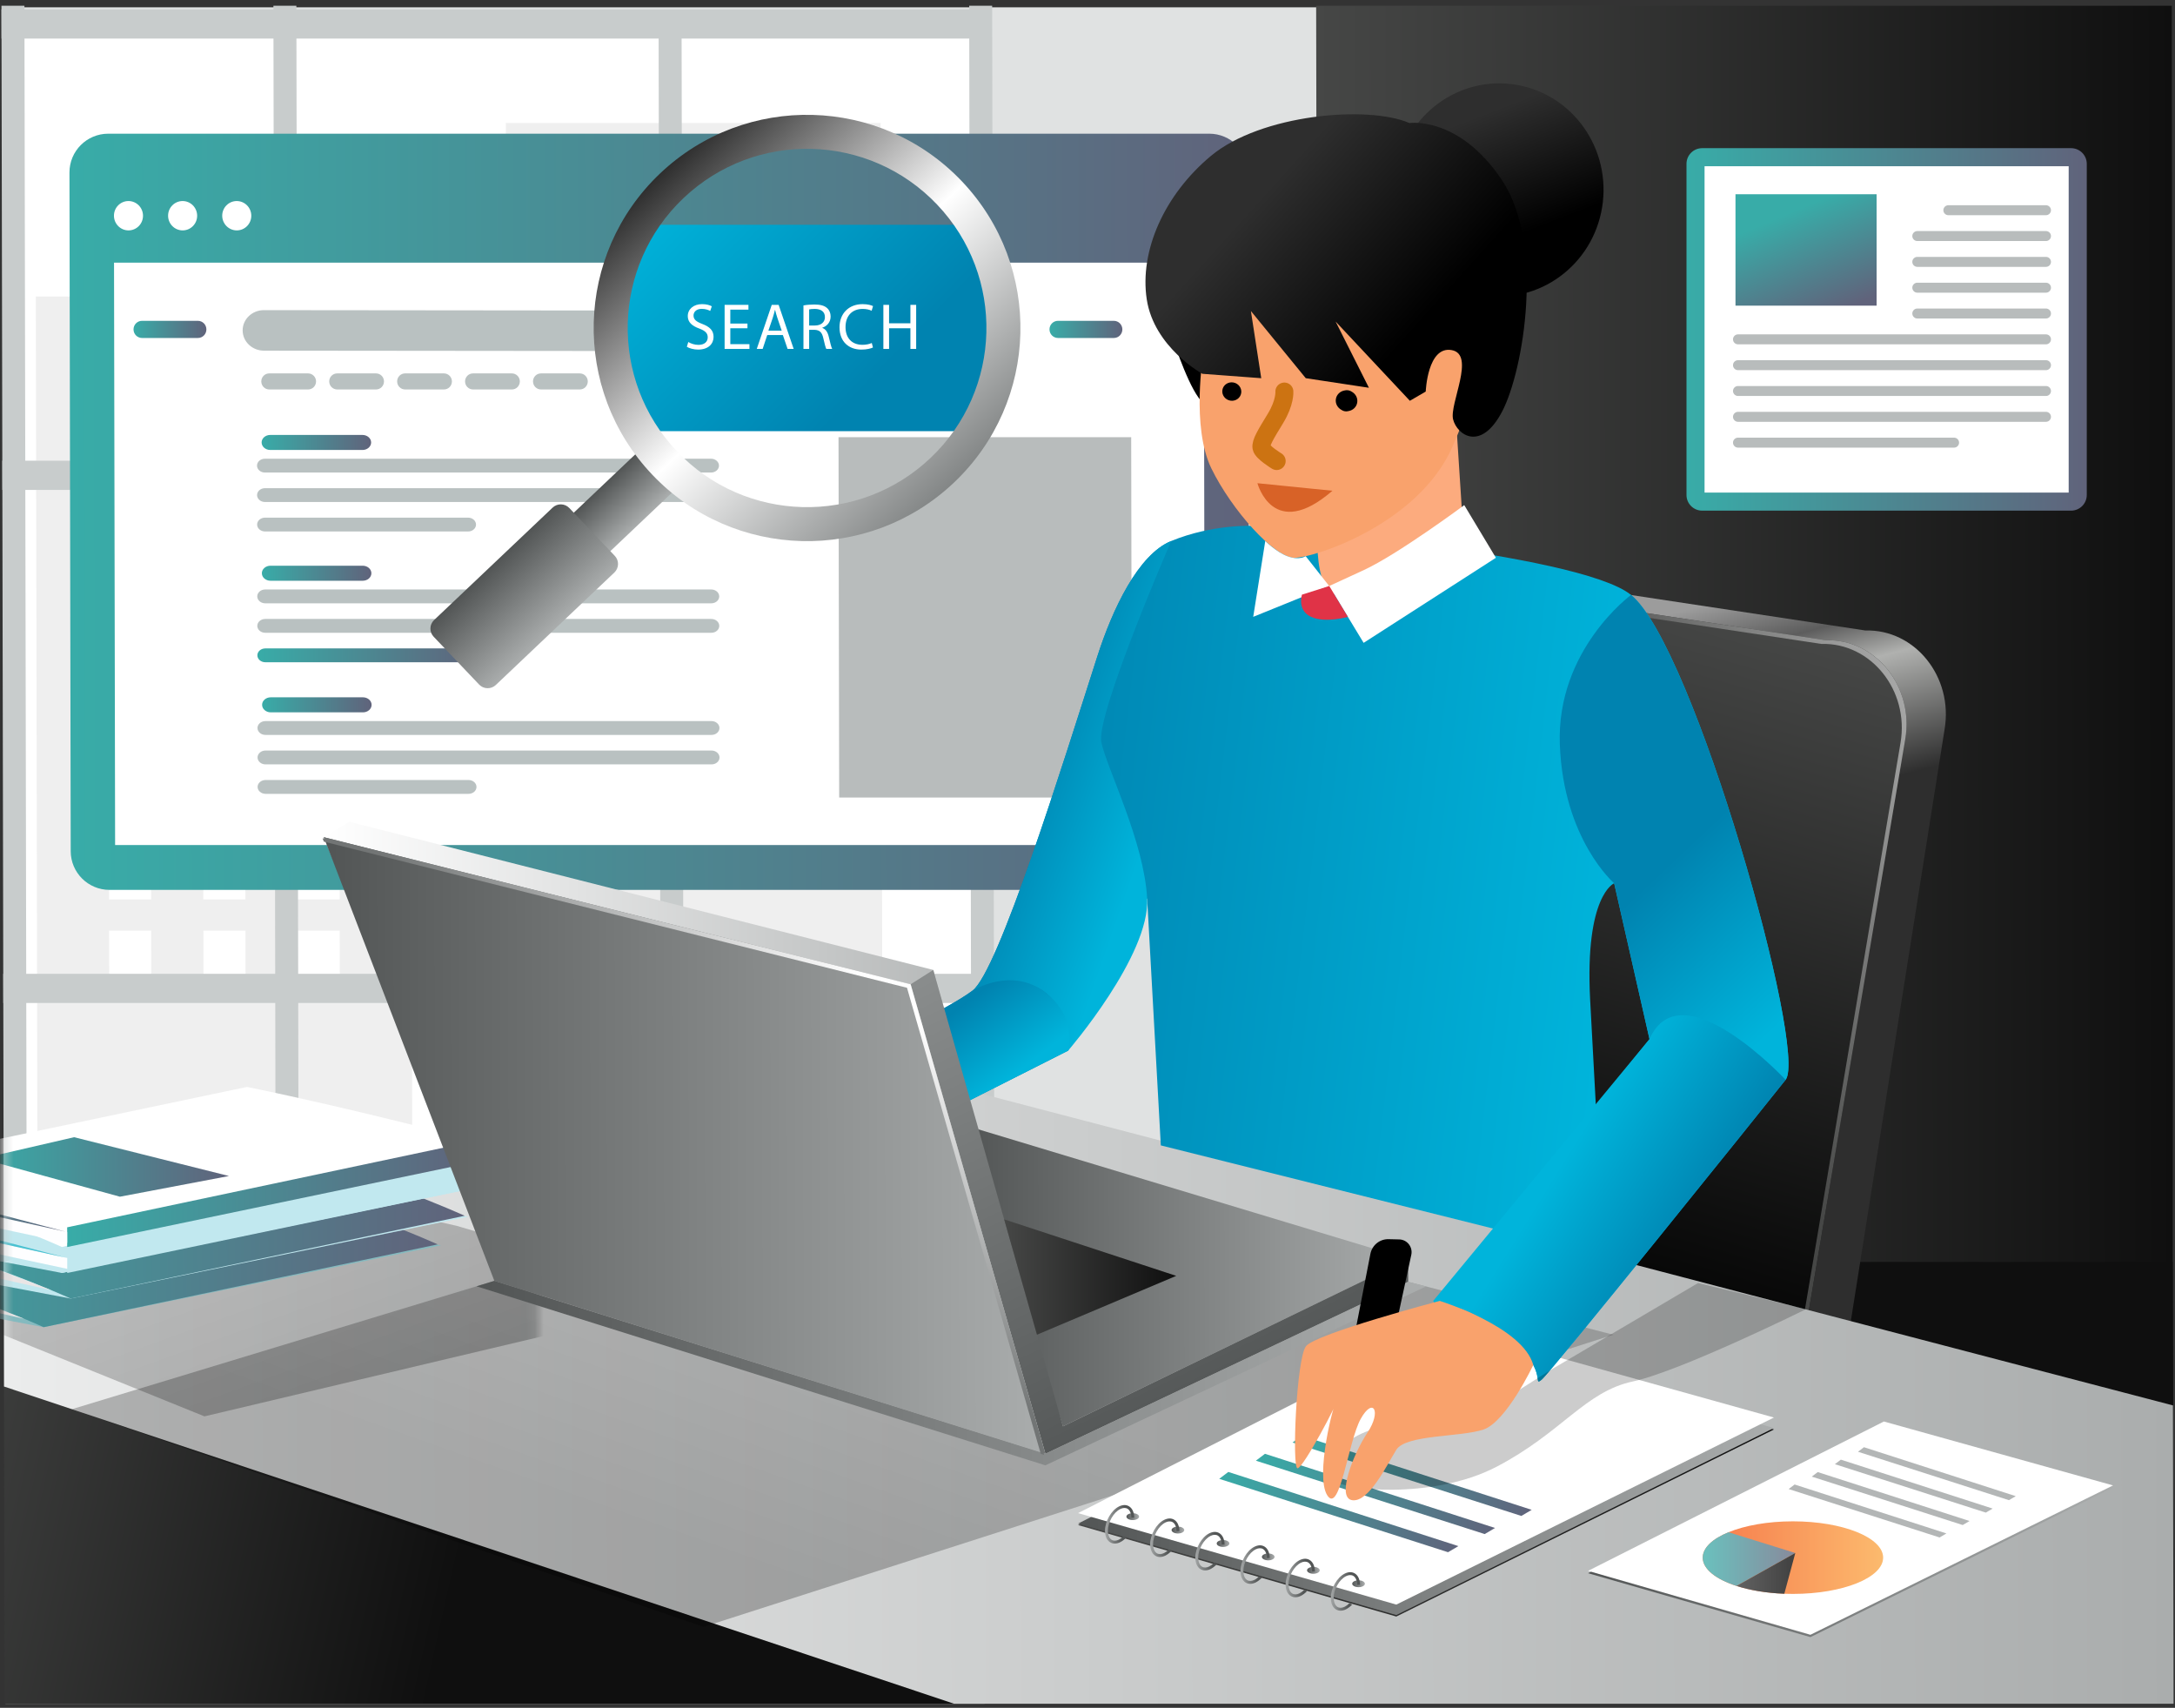 <svg width="242" height="190" viewBox="0 0 242 190" fill="none" xmlns="http://www.w3.org/2000/svg">
<rect x="0" y="0" width="242" height="190" fill="#333333" stroke="none"/>
<path d="M241.489 0.815L241.837 189.54H0.616L0.268 0.815H241.489Z" fill="#E0E2E2"/>
<path d="M241.837 189.54H146.789L146.441 0.637H241.64L241.837 189.54Z" fill="url(#paint0_linear_186_7260)"/>
<path d="M109.555 189.54H0.605L0.259 2.41H109.21L109.555 189.54Z" fill="white"/>
<path d="M0.42 140.391H241.746L241.837 189.54H0.511L0.42 140.391Z" fill="url(#paint1_linear_186_7260)"/>
<path d="M3.985 32.991L4.175 136.195H45.882L45.692 32.991H3.985ZM16.828 108.807H12.148L12.138 103.538H16.818L16.828 108.807ZM16.812 100.065H12.132L12.122 94.796H16.802L16.812 100.065ZM16.796 91.323H12.116L12.106 86.054H16.786L16.796 91.323ZM16.78 82.581H12.1L12.09 77.312H16.77L16.78 82.581ZM16.764 73.839H12.084L12.074 68.571H16.754L16.764 73.839ZM16.747 65.098H12.068L12.058 59.828H16.738L16.747 65.098ZM16.731 56.355H12.052L12.042 51.086H16.722L16.731 56.355ZM27.32 108.807H22.639L22.63 103.538H27.31L27.32 108.807ZM27.303 100.065H22.622L22.613 94.796H27.294L27.303 100.065ZM27.287 91.323H22.606L22.597 86.054H27.277L27.287 91.323ZM27.271 82.581H22.59L22.581 77.312H27.261L27.271 82.581ZM27.255 73.839H22.574L22.565 68.571H27.245L27.255 73.839ZM27.239 65.098H22.558L22.549 59.828H27.229L27.239 65.098ZM27.223 56.355H22.542L22.532 51.086H27.213L27.223 56.355ZM37.811 108.807H33.13L33.12 103.538H37.801L37.811 108.807ZM37.794 100.065H33.114L33.104 94.796H37.785L37.794 100.065ZM37.778 91.323H33.098L33.088 86.054H37.769L37.778 91.323ZM37.762 82.581H33.082L33.072 77.312H37.753L37.762 82.581ZM37.746 73.839H33.066L33.056 68.571H37.736L37.746 73.839ZM37.73 65.098H33.05L33.04 59.828H37.72L37.73 65.098ZM37.713 56.355H33.033L33.023 51.086H37.703L37.713 56.355Z" fill="#EFEFEF"/>
<path d="M56.28 13.687L56.47 116.89H98.177L97.987 13.687H56.28ZM69.123 89.503H64.442L64.433 84.234H69.113L69.123 89.503ZM69.107 80.76H64.426L64.416 75.492H69.097L69.107 80.76ZM69.09 72.018H64.409L64.4 66.749H69.08L69.09 72.018ZM69.074 63.276H64.393L64.383 58.007H69.064L69.074 63.276ZM69.058 54.534H64.377L64.367 49.266H69.048L69.058 54.534ZM69.041 45.793H64.361L64.351 40.524H69.032L69.041 45.793ZM69.025 37.051H64.345L64.335 31.782H69.016L69.025 37.051ZM79.613 89.503H74.932L74.922 84.234H79.603L79.613 89.503ZM79.597 80.76H74.916L74.906 75.492H79.587L79.597 80.76ZM79.581 72.018H74.9L74.89 66.749H79.571L79.581 72.018ZM79.565 63.276H74.884L74.874 58.007H79.555L79.565 63.276ZM79.549 54.534H74.868L74.858 49.266H79.538L79.549 54.534ZM79.533 45.793H74.851L74.842 40.524H79.522L79.533 45.793ZM79.517 37.051H74.835L74.826 31.782H79.506L79.517 37.051ZM90.104 89.503H85.424L85.414 84.234H90.094L90.104 89.503ZM90.088 80.76H85.408L85.398 75.492H90.078L90.088 80.76ZM90.072 72.018H85.392L85.382 66.749H90.062L90.072 72.018ZM90.056 63.276H85.376L85.366 58.007H90.046L90.056 63.276ZM90.04 54.534H85.36L85.35 49.266H90.03L90.04 54.534ZM90.023 45.793H85.344L85.334 40.524H90.014L90.023 45.793ZM90.007 37.051H85.328L85.318 31.782H89.998L90.007 37.051Z" fill="#EFEFEF"/>
<path d="M32.976 0.637L33.211 127.861H30.656L30.421 0.637H32.976Z" fill="#C8CCCC"/>
<path d="M110.392 0.637L110.626 127.861H108.071L107.836 0.637H110.392Z" fill="#C8CCCC"/>
<path d="M2.718 0.637L2.978 141.598H0.423L0.163 0.637H2.718Z" fill="#C8CCCC"/>
<path d="M75.833 1.452L76.067 128.675H73.512L73.277 1.452H75.833Z" fill="#C8CCCC"/>
<path d="M109.213 54.505H0.262L0.256 51.255H109.207L109.213 54.505Z" fill="#C8CCCC"/>
<path d="M109.319 111.587H0.368L0.362 108.338H109.312L109.319 111.587Z" fill="#C8CCCC"/>
<path d="M109.121 4.293H0.17L0.164 1.044H109.114L109.121 4.293Z" fill="#C8CCCC"/>
<path d="M7.868 94.701L7.729 19.19C7.725 16.808 9.657 14.874 12.042 14.874H134.549C136.928 14.874 138.858 16.798 138.862 19.174L139.001 94.685C139.005 97.067 137.074 99.001 134.689 99.001H12.181C9.802 99.001 7.873 97.077 7.868 94.701Z" fill="url(#paint2_linear_186_7260)"/>
<path d="M134.06 94.011H12.808L12.688 29.222H133.941L134.06 94.011Z" fill="white"/>
<path d="M89.342 36.818C89.344 38.062 88.285 39.07 86.978 39.069L29.366 39.012C28.059 39.01 26.998 38 26.998 36.756C26.998 35.51 28.057 34.503 29.363 34.504L86.974 34.562C88.28 34.563 89.342 35.572 89.342 36.818Z" fill="#B9C1C1"/>
<path d="M22.964 36.647C22.965 37.174 22.543 37.601 22.02 37.601H15.804C15.281 37.601 14.857 37.174 14.856 36.647C14.856 36.12 15.277 35.692 15.801 35.692H22.017C22.539 35.692 22.964 36.12 22.964 36.647Z" fill="url(#paint3_linear_186_7260)"/>
<path d="M111.941 36.647C111.942 37.174 111.519 37.601 110.997 37.601H104.78C104.257 37.601 103.834 37.174 103.833 36.647C103.832 36.12 104.254 35.692 104.777 35.692H110.994C111.515 35.692 111.939 36.12 111.941 36.647Z" fill="url(#paint4_linear_186_7260)"/>
<path d="M124.879 36.647C124.88 37.174 124.457 37.601 123.934 37.601H117.718C117.195 37.601 116.772 37.174 116.771 36.647C116.77 36.12 117.192 35.692 117.714 35.692H123.93C124.454 35.692 124.878 36.12 124.879 36.647Z" fill="url(#paint5_linear_186_7260)"/>
<path d="M35.166 42.434C35.167 42.927 34.772 43.328 34.284 43.328H29.957C29.468 43.328 29.073 42.927 29.072 42.434C29.071 41.942 29.465 41.542 29.954 41.542H34.28C34.768 41.542 35.165 41.942 35.166 42.434Z" fill="#B9C1C1"/>
<path d="M42.724 42.434C42.725 42.927 42.329 43.328 41.842 43.328H37.515C37.026 43.328 36.63 42.927 36.629 42.434C36.629 41.942 37.023 41.542 37.512 41.542H41.839C42.326 41.542 42.724 41.942 42.724 42.434Z" fill="#B9C1C1"/>
<path d="M50.282 42.434C50.283 42.927 49.888 43.328 49.4 43.328H45.073C44.583 43.328 44.189 42.927 44.188 42.434C44.187 41.942 44.58 41.542 45.07 41.542H49.397C49.884 41.542 50.281 41.942 50.282 42.434Z" fill="#B9C1C1"/>
<path d="M57.84 42.434C57.841 42.927 57.445 43.328 56.958 43.328H52.63C52.142 43.328 51.745 42.927 51.745 42.434C51.744 41.942 52.138 41.542 52.627 41.542H56.955C57.442 41.542 57.84 41.942 57.84 42.434Z" fill="#B9C1C1"/>
<path d="M65.399 42.434C65.4 42.927 65.006 43.328 64.517 43.328H60.191C59.7 43.328 59.306 42.927 59.305 42.434C59.304 41.942 59.697 41.542 60.187 41.542H64.514C65.002 41.542 65.398 41.942 65.399 42.434Z" fill="#B9C1C1"/>
<path d="M72.957 42.434C72.958 42.927 72.564 43.328 72.075 43.328H67.747C67.258 43.328 66.862 42.927 66.861 42.434C66.861 41.942 67.255 41.542 67.743 41.542H72.072C72.561 41.542 72.956 41.942 72.957 42.434Z" fill="#B9C1C1"/>
<path d="M80.515 42.434C80.516 42.927 80.121 43.328 79.633 43.328H75.305C74.816 43.328 74.42 42.927 74.419 42.434C74.419 41.942 74.812 41.542 75.302 41.542H79.63C80.118 41.542 80.514 41.942 80.515 42.434Z" fill="#B9C1C1"/>
<path d="M88.074 42.434C88.075 42.927 87.682 43.328 87.191 43.328H82.865C82.376 43.328 81.98 42.927 81.98 42.434C81.979 41.942 82.373 41.542 82.862 41.542H87.188C87.677 41.542 88.074 41.942 88.074 42.434Z" fill="#B9C1C1"/>
<path d="M41.294 49.224C41.295 49.686 40.863 50.061 40.333 50.061H30.072C29.541 50.061 29.11 49.686 29.109 49.224C29.108 48.762 29.538 48.388 30.068 48.388H40.33C40.86 48.388 41.293 48.762 41.294 49.224Z" fill="url(#paint6_linear_186_7260)"/>
<path d="M106.619 44.67C106.62 45.131 106.189 45.507 105.658 45.507H95.398C94.866 45.507 94.435 45.131 94.435 44.67C94.434 44.207 94.864 43.834 95.395 43.834H105.655C106.186 43.834 106.618 44.208 106.619 44.67Z" fill="url(#paint7_linear_186_7260)"/>
<path d="M79.996 51.803C79.997 52.227 79.601 52.572 79.113 52.572H29.481C28.992 52.572 28.596 52.227 28.596 51.803C28.595 51.377 28.99 51.033 29.478 51.033H79.109C79.598 51.033 79.996 51.377 79.996 51.803Z" fill="#B9C1C1"/>
<path d="M80.002 55.08C80.003 55.505 79.607 55.849 79.118 55.849H29.487C28.998 55.849 28.602 55.505 28.602 55.08C28.601 54.655 28.996 54.31 29.484 54.31H79.115C79.605 54.31 80.001 54.655 80.002 55.08Z" fill="#B9C1C1"/>
<path d="M52.964 58.359C52.965 58.784 52.572 59.128 52.081 59.128H29.494C29.005 59.128 28.609 58.783 28.608 58.359C28.608 57.933 29.003 57.588 29.491 57.588H52.078C52.569 57.588 52.963 57.933 52.964 58.359Z" fill="#B9C1C1"/>
<path d="M41.347 78.413C41.348 78.874 40.917 79.25 40.386 79.25H30.125C29.595 79.25 29.163 78.874 29.163 78.413C29.162 77.951 29.592 77.577 30.122 77.577H40.383C40.914 77.578 41.347 77.951 41.347 78.413Z" fill="url(#paint8_linear_186_7260)"/>
<path d="M80.05 80.992C80.051 81.416 79.655 81.761 79.166 81.761H29.535C29.046 81.761 28.65 81.416 28.649 80.992C28.649 80.566 29.044 80.222 29.532 80.222H79.163C79.653 80.222 80.049 80.566 80.05 80.992Z" fill="#B9C1C1"/>
<path d="M80.056 84.269C80.057 84.694 79.661 85.038 79.173 85.038H29.541C29.053 85.038 28.657 84.695 28.656 84.269C28.655 83.844 29.05 83.499 29.538 83.499H79.169C79.658 83.499 80.056 83.844 80.056 84.269Z" fill="#B9C1C1"/>
<path d="M53.017 87.548C53.018 87.972 52.625 88.317 52.135 88.317H29.547C29.059 88.317 28.663 87.972 28.662 87.548C28.661 87.122 29.056 86.778 29.544 86.778H52.131C52.622 86.777 53.017 87.122 53.017 87.548Z" fill="#B9C1C1"/>
<path d="M41.322 63.773C41.322 64.235 40.891 64.609 40.36 64.609H30.098C29.568 64.609 29.137 64.235 29.136 63.773C29.135 63.311 29.565 62.937 30.095 62.937H40.356C40.888 62.937 41.321 63.311 41.322 63.773Z" fill="url(#paint9_linear_186_7260)"/>
<path d="M80.024 66.35C80.025 66.775 79.629 67.12 79.14 67.12H29.509C29.02 67.12 28.624 66.775 28.623 66.35C28.622 65.925 29.017 65.581 29.505 65.581H79.137C79.625 65.581 80.023 65.925 80.024 66.35Z" fill="#B9C1C1"/>
<path d="M80.029 69.629C80.03 70.054 79.634 70.399 79.145 70.399H29.514C29.025 70.399 28.629 70.054 28.628 69.629C28.628 69.204 29.023 68.86 29.511 68.86H79.142C79.632 68.86 80.028 69.204 80.029 69.629Z" fill="#B9C1C1"/>
<path d="M52.99 72.907C52.991 73.332 52.598 73.676 52.108 73.676H29.521C29.033 73.676 28.637 73.333 28.636 72.907C28.635 72.483 29.03 72.138 29.518 72.138H52.105C52.595 72.138 52.989 72.483 52.99 72.907Z" fill="url(#paint10_linear_186_7260)"/>
<path d="M125.935 88.728H93.371L93.297 48.64H125.861L125.935 88.728Z" fill="#B8BCBC"/>
<path d="M15.912 23.999C15.914 24.9 15.192 25.632 14.298 25.632C13.406 25.632 12.68 24.9 12.679 23.999C12.677 23.097 13.401 22.366 14.292 22.366C15.185 22.366 15.911 23.098 15.912 23.999Z" fill="white"/>
<path d="M21.936 23.999C21.938 24.9 21.215 25.632 20.323 25.632C19.43 25.632 18.705 24.9 18.703 23.999C18.701 23.097 19.424 22.366 20.317 22.366C21.209 22.366 21.935 23.098 21.936 23.999Z" fill="white"/>
<path d="M27.96 23.999C27.962 24.9 27.24 25.632 26.345 25.632C25.453 25.632 24.727 24.9 24.725 23.999C24.724 23.097 25.447 22.366 26.339 22.366C27.233 22.366 27.959 23.098 27.96 23.999Z" fill="white"/>
<path d="M165.455 63.771L207.549 70.142C213.076 69.989 217.346 75.315 216.364 81.136L204.242 157.634L154.792 154.314L165.455 63.771Z" fill="url(#paint11_linear_186_7260)"/>
<path d="M161.079 64.856L203.174 71.227C208.7 71.073 212.97 76.399 211.988 82.221L199.381 156.937L150.776 153.631L161.079 64.856Z" fill="url(#paint12_linear_186_7260)"/>
<path d="M211.462 82.632C212.444 76.81 208.174 71.485 202.648 71.638L160.9 65.319L161.079 64.856L203.173 71.228C208.7 71.074 212.97 76.4 211.988 82.222L199.38 156.938L198.93 156.907L211.462 82.632Z" fill="url(#paint13_linear_186_7260)"/>
<path d="M0.42 140.392L85.972 115.607L241.775 156.355L241.837 189.541H106.144L0.446 154.254L0.42 140.392Z" fill="url(#paint14_linear_186_7260)"/>
<path opacity="0.25" d="M55.004 142.499L116.314 161.739L156.683 142.606L179.494 148.49L78.268 180.997L7.997 156.775L55.004 142.499Z" fill="url(#paint15_linear_186_7260)"/>
<path d="M160.887 148.853L197.38 159.03L155.36 179.842L119.951 169.666L160.887 148.853Z" fill="url(#paint16_linear_186_7260)"/>
<path d="M160.887 148.691L197.38 158.868L155.36 179.68L119.951 169.503L160.887 148.691Z" fill="url(#paint17_linear_186_7260)"/>
<path d="M160.885 147.525L197.378 157.703L155.358 178.515L119.948 168.337L160.885 147.525Z" fill="white"/>
<path d="M135.658 164.523L161.115 172.687L162.266 172.008L136.666 163.756L135.658 164.523Z" fill="url(#paint18_linear_186_7260)"/>
<path d="M139.735 162.504L165.193 170.669L166.344 169.99L140.746 161.738L139.735 162.504Z" fill="url(#paint19_linear_186_7260)"/>
<path d="M143.816 160.486L169.272 168.651L170.423 167.972L144.824 159.72L143.816 160.486Z" fill="url(#paint20_linear_186_7260)"/>
<path d="M126.74 168.728C126.74 168.939 126.426 169.11 126.036 169.11C125.646 169.11 125.33 168.939 125.33 168.728C125.33 168.517 125.645 168.346 126.034 168.346C126.424 168.346 126.74 168.517 126.74 168.728Z" fill="url(#paint21_linear_186_7260)"/>
<path d="M124.033 171.725C123.847 171.725 123.672 171.677 123.517 171.581C123.155 171.358 122.948 170.895 122.948 170.311C122.948 169.24 123.644 168.022 124.501 167.596C124.911 167.392 125.311 167.388 125.628 167.583C125.99 167.807 126.197 168.27 126.197 168.854H125.875C125.875 168.384 125.723 168.02 125.458 167.857C125.24 167.722 124.95 167.731 124.644 167.884C123.887 168.261 123.27 169.35 123.27 170.311C123.27 170.781 123.422 171.145 123.687 171.308C123.905 171.443 124.194 171.434 124.501 171.281C124.683 171.19 124.86 171.056 125.028 170.883L125.331 171.048C125.138 171.248 124.859 171.462 124.645 171.569C124.434 171.673 124.227 171.725 124.033 171.725Z" fill="url(#paint22_linear_186_7260)"/>
<path d="M131.764 170.221C131.764 170.431 131.45 170.603 131.06 170.603C130.67 170.603 130.354 170.431 130.354 170.221C130.354 170.01 130.669 169.839 131.058 169.839C131.448 169.839 131.764 170.01 131.764 170.221Z" fill="url(#paint23_linear_186_7260)"/>
<path d="M129.058 173.219C128.872 173.219 128.696 173.17 128.542 173.075C128.18 172.851 127.973 172.388 127.973 171.804C127.973 170.734 128.669 169.516 129.525 169.089C129.935 168.885 130.335 168.881 130.652 169.077C131.014 169.3 131.221 169.763 131.221 170.347H130.899C130.899 169.877 130.747 169.513 130.482 169.35C130.264 169.215 129.975 169.224 129.669 169.377C128.911 169.754 128.295 170.844 128.295 171.804C128.295 172.274 128.447 172.638 128.712 172.801C128.93 172.936 129.219 172.927 129.525 172.774C129.707 172.683 129.884 172.55 130.053 172.376L130.355 172.542C130.162 172.741 129.884 172.955 129.669 173.062C129.459 173.166 129.252 173.219 129.058 173.219Z" fill="url(#paint24_linear_186_7260)"/>
<path d="M136.789 171.714C136.789 171.925 136.474 172.096 136.084 172.096C135.695 172.096 135.378 171.925 135.378 171.714C135.378 171.504 135.693 171.333 136.083 171.333C136.472 171.332 136.789 171.503 136.789 171.714Z" fill="url(#paint25_linear_186_7260)"/>
<path d="M134.082 174.713C133.896 174.713 133.721 174.664 133.566 174.569C133.204 174.345 132.997 173.882 132.997 173.299C132.997 172.228 133.693 171.01 134.55 170.584C134.959 170.379 135.36 170.375 135.677 170.571C136.039 170.794 136.246 171.257 136.246 171.841H135.924C135.924 171.371 135.772 171.007 135.507 170.844C135.289 170.709 134.999 170.719 134.693 170.871C133.936 171.248 133.319 172.338 133.319 173.299C133.319 173.768 133.471 174.132 133.736 174.295C133.954 174.43 134.243 174.421 134.55 174.268C134.732 174.177 134.909 174.044 135.077 173.87L135.38 174.036C135.186 174.235 134.908 174.449 134.694 174.556C134.483 174.66 134.276 174.713 134.082 174.713Z" fill="url(#paint26_linear_186_7260)"/>
<path d="M141.813 173.208C141.813 173.418 141.498 173.589 141.109 173.589C140.719 173.589 140.403 173.418 140.403 173.208C140.403 172.997 140.718 172.826 141.107 172.826C141.497 172.826 141.813 172.997 141.813 173.208Z" fill="url(#paint27_linear_186_7260)"/>
<path d="M139.106 176.205C138.92 176.205 138.745 176.157 138.59 176.061C138.228 175.838 138.021 175.375 138.021 174.791C138.021 173.72 138.717 172.502 139.574 172.076C139.983 171.872 140.383 171.868 140.701 172.063C141.062 172.287 141.27 172.75 141.27 173.334H140.948C140.948 172.864 140.796 172.5 140.531 172.337C140.313 172.202 140.023 172.211 139.717 172.364C138.96 172.741 138.343 173.83 138.343 174.791C138.343 175.261 138.495 175.625 138.76 175.788C138.978 175.923 139.267 175.913 139.574 175.761C139.756 175.67 139.933 175.536 140.101 175.363L140.404 175.528C140.21 175.728 139.932 175.942 139.718 176.049C139.507 176.153 139.3 176.205 139.106 176.205Z" fill="url(#paint28_linear_186_7260)"/>
<path d="M146.837 174.7C146.837 174.911 146.523 175.082 146.133 175.082C145.744 175.082 145.427 174.911 145.427 174.7C145.427 174.49 145.742 174.318 146.132 174.318C146.521 174.318 146.837 174.49 146.837 174.7Z" fill="url(#paint29_linear_186_7260)"/>
<path d="M144.13 177.698C143.945 177.698 143.769 177.65 143.614 177.555C143.252 177.331 143.045 176.868 143.045 176.284C143.045 175.213 143.742 173.996 144.598 173.569C145.008 173.365 145.408 173.361 145.725 173.557C146.087 173.78 146.294 174.243 146.294 174.827H145.972C145.972 174.357 145.82 173.993 145.555 173.83C145.337 173.695 145.047 173.704 144.741 173.857C143.984 174.234 143.367 175.324 143.367 176.284C143.367 176.754 143.52 177.118 143.784 177.281C144.002 177.416 144.291 177.407 144.598 177.254C144.78 177.163 144.957 177.03 145.125 176.856L145.428 177.022C145.235 177.221 144.956 177.435 144.742 177.542C144.531 177.646 144.324 177.698 144.13 177.698Z" fill="url(#paint30_linear_186_7260)"/>
<path d="M151.862 176.194C151.862 176.405 151.547 176.576 151.158 176.576C150.768 176.576 150.452 176.405 150.452 176.194C150.452 175.984 150.766 175.812 151.156 175.812C151.546 175.812 151.862 175.983 151.862 176.194Z" fill="url(#paint31_linear_186_7260)"/>
<path d="M149.155 179.192C148.969 179.192 148.793 179.144 148.639 179.048C148.277 178.825 148.07 178.362 148.07 177.778C148.07 176.707 148.766 175.489 149.623 175.063C150.032 174.859 150.432 174.855 150.749 175.05C151.112 175.274 151.318 175.737 151.318 176.32H150.997C150.997 175.851 150.844 175.487 150.58 175.324C150.361 175.188 150.072 175.198 149.766 175.351C149.008 175.728 148.392 176.817 148.392 177.778C148.392 178.247 148.544 178.612 148.809 178.775C149.027 178.91 149.316 178.9 149.623 178.748C149.804 178.657 149.982 178.523 150.15 178.35L150.452 178.515C150.259 178.715 149.981 178.928 149.767 179.035C149.556 179.14 149.349 179.192 149.155 179.192Z" fill="url(#paint32_linear_186_7260)"/>
<path d="M209.608 158.403L235.106 165.513L201.435 182.132L176.694 175.021L209.608 158.403Z" fill="url(#paint33_linear_186_7260)"/>
<path d="M209.608 158.145L235.106 165.255L201.435 181.873L176.694 174.762L209.608 158.145Z" fill="white"/>
<g opacity="0.75">
<path d="M209.527 173.289C209.527 175.519 205.033 177.326 199.491 177.326C199.166 177.326 198.846 177.32 198.53 177.308C196.532 177.231 194.704 176.919 193.22 176.441C190.925 175.702 189.454 174.565 189.454 173.289C189.454 172.188 190.549 171.191 192.323 170.463C194.144 169.715 196.683 169.251 199.491 169.251C205.033 169.251 209.527 171.059 209.527 173.289Z" fill="url(#paint34_linear_186_7260)"/>
<path d="M199.753 172.774L193.22 176.441C190.925 175.701 189.454 174.565 189.454 173.289C189.454 172.188 190.549 171.19 192.323 170.463L199.753 172.774Z" fill="url(#paint35_linear_186_7260)"/>
<path d="M199.753 172.774L198.53 177.308C196.532 177.232 194.704 176.92 193.22 176.441L199.753 172.774Z" fill="url(#paint36_linear_186_7260)"/>
</g>
<path d="M199.012 165.659L215.808 171.047L216.567 170.598L199.677 165.154L199.012 165.659Z" fill="#B3B6B6"/>
<path d="M201.584 164.276L218.379 169.663L219.138 169.215L202.249 163.771L201.584 164.276Z" fill="#B3B6B6"/>
<path d="M204.156 162.893L220.951 168.28L221.71 167.832L204.821 162.388L204.156 162.893Z" fill="#B3B6B6"/>
<path d="M206.727 161.51L223.522 166.897L224.281 166.45L207.392 161.005L206.727 161.51Z" fill="#B3B6B6"/>
<path d="M181.479 66.189C175.656 61.437 139.375 58.504 139.375 58.504C139.375 58.504 134.921 58.291 130.309 60.189C126.648 61.695 123.793 67.728 122.083 73.054C118.223 85.085 111.094 108.024 108.21 110.205C108.207 110.208 108.206 110.209 108.206 110.209C105.326 112.364 97.136 116.122 97.136 116.122C97.136 116.122 100.69 115.7 102.161 120.134C103.634 124.57 103.634 124.57 103.634 124.57L118.842 116.89C118.842 116.89 118.842 116.889 118.843 116.889L127.636 99.938L129.158 127.428L166.12 136.675L166.496 136.769C163.009 141.146 160.262 144.652 159.846 145.342C159.788 145.438 159.775 145.48 159.812 145.461C159.838 145.448 159.866 145.435 159.895 145.421C160.816 145.034 163.464 145.028 168.419 149.292C172.219 152.564 170.492 154.329 171.536 153.484C172.578 152.64 196.168 123.297 198.672 120.129C201.173 116.963 188.472 71.896 181.479 66.189ZM183.524 115.616C183.372 115.803 180.879 118.878 177.562 122.988C177.559 122.939 177.556 122.89 177.554 122.841C177.333 118.883 177.109 114.778 176.924 111.186C176.323 99.571 179.599 98.268 179.599 98.268L183.531 115.608L183.524 115.616Z" fill="url(#paint37_linear_186_7260)"/>
<path d="M127.635 99.938C127.987 106.282 118.841 116.89 118.841 116.89C118.841 116.89 119.266 106.087 108.205 110.208C111.086 108.053 118.221 85.091 122.083 73.053C123.792 67.727 126.647 61.695 130.309 60.188C130.309 60.188 121.876 79.6 122.543 82.606C123.209 85.612 127.284 93.594 127.635 99.938Z" fill="url(#paint38_linear_186_7260)"/>
<path d="M118.843 116.888C118.842 116.889 118.842 116.89 118.842 116.89L103.634 124.569C103.634 124.569 103.634 124.569 102.161 120.134C100.69 115.698 97.136 116.121 97.136 116.121C97.136 116.121 105.326 112.364 108.206 110.208C108.206 110.208 108.207 110.207 108.21 110.205C108.38 110.101 112.561 107.585 116.219 110.344C119.911 113.127 118.867 116.803 118.843 116.888Z" fill="url(#paint39_linear_186_7260)"/>
<path d="M198.671 120.13C193.879 123.237 183.531 115.605 183.531 115.605L179.599 98.266C179.599 98.266 173.954 93.404 173.554 82.841C173.153 72.28 181.479 66.189 181.479 66.189C188.472 71.896 201.173 116.962 198.671 120.13Z" fill="url(#paint40_linear_186_7260)"/>
<path d="M198.671 120.13C196.167 123.298 172.577 152.641 171.535 153.485C170.492 154.33 172.218 152.564 168.418 149.293C163.463 145.029 160.815 145.035 159.894 145.422C159.878 145.394 159.86 145.369 159.845 145.343C159.601 144.951 159.464 144.729 159.464 144.729L166.119 136.675L177.553 122.84L183.523 115.616L183.532 115.606C187.037 107.639 198.671 120.13 198.671 120.13Z" fill="url(#paint41_linear_186_7260)"/>
<path d="M130.281 37.052C130.281 37.052 131.899 42.242 133.368 44.257C134.837 46.271 135.59 47.097 135.59 47.097L135.25 40.203L130.281 37.052Z" fill="black"/>
<path d="M162.113 48.38L162.873 60.092C162.873 60.092 152.619 67.112 148.522 66.087C145.679 65.376 146.752 55.829 146.752 55.829L148.96 46.027L162.113 48.38Z" fill="#FCAB7E"/>
<path d="M133.887 39.344C133.887 39.344 132.513 47.477 134.785 52.12C137.057 56.762 141.785 62.062 144.051 62.056C146.316 62.051 157.805 58.264 161.588 49.742C165.372 41.221 165.16 35.672 165.16 35.672L143.623 28.621L133.887 39.344Z" fill="#F9A26C"/>
<path d="M178.26 23.057C177.21 29.519 171.226 33.897 164.894 32.834C158.564 31.771 154.285 25.671 155.337 19.209C156.387 12.748 162.372 8.37 168.702 9.432C175.033 10.495 179.313 16.596 178.26 23.057Z" fill="url(#paint42_linear_186_7260)"/>
<path d="M142.904 43.56C142.904 43.56 143.011 44.75 141.913 46.551C140.813 48.354 140.262 49.257 140.357 49.789C140.452 50.322 142.048 51.292 142.048 51.292" stroke="#CC7312" stroke-width="2" stroke-miterlimit="10" stroke-linecap="round" stroke-linejoin="round"/>
<path d="M136.009 43.383C135.918 43.942 136.313 44.473 136.89 44.571C137.467 44.669 138.008 44.294 138.1 43.736C138.191 43.178 137.798 42.647 137.221 42.55C136.644 42.452 136.1 42.826 136.009 43.383Z" fill="black"/>
<path d="M148.636 44.385C148.716 43.901 149.095 43.544 149.561 43.448C149.706 43.407 149.859 43.394 150.016 43.42C150.172 43.447 150.313 43.509 150.436 43.597C150.846 43.84 151.091 44.302 151.01 44.786C150.932 45.271 150.553 45.628 150.088 45.723C149.942 45.764 149.789 45.78 149.632 45.753C149.475 45.727 149.335 45.662 149.212 45.575C148.8 45.333 148.557 44.87 148.636 44.385Z" fill="black"/>
<path d="M148.253 54.597C141.652 60.317 139.905 53.758 139.905 53.758L148.253 54.597Z" fill="#D86227"/>
<path d="M156.811 13.687C152.197 11.684 140.277 12.712 134.72 17.355C129.51 21.707 126.779 27.947 127.591 33.295C128.403 38.642 133.778 41.586 133.778 41.586L140.331 42.075L139.181 34.603L145.285 42.075L152.311 43.139L148.605 35.77L156.868 44.588L158.633 43.561C158.633 43.561 158.828 38.463 161.522 38.95C164.217 39.435 161.243 44.937 161.678 46.659C162.112 48.381 164.765 50.315 167.142 45.767C169.52 41.219 171.885 27.141 167.095 20.007C162.305 12.873 156.811 13.687 156.811 13.687Z" fill="url(#paint43_linear_186_7260)"/>
<path d="M118.272 158.682L156.678 140.076L107.402 125.203L118.272 158.682Z" fill="url(#paint44_linear_186_7260)"/>
<path d="M162.918 56.195C162.918 56.195 155.524 61.683 151.708 63.44C147.892 65.196 147.892 65.196 147.892 65.196L151.723 71.518L166.441 62.054L162.918 56.195Z" fill="white"/>
<path d="M147.892 65.196L139.439 68.624L140.779 60.188C140.779 60.188 142.004 61.41 143.231 61.876C144.55 62.377 145.278 61.878 145.278 61.878L147.892 65.196Z" fill="white"/>
<path d="M147.892 65.196L144.864 66.155C144.864 66.155 144.291 67.896 145.877 68.625C147.462 69.355 149.97 68.625 149.97 68.625L147.892 65.196Z" fill="#E03347"/>
<mask id="mask0_186_7260" style="mask-type:luminance" maskUnits="userSpaceOnUse" x="0" y="72" width="60" height="101">
<path d="M59.893 172.304H0.479L0.295 72.302H59.709L59.893 172.304Z" fill="white"/>
</mask>
<g mask="url(#mask0_186_7260)">
<path opacity="0.25" d="M50.802 136.373L78.151 144.449L22.749 157.573L-6.869 145.585L22.398 129.955L50.802 136.373Z" fill="url(#paint45_linear_186_7260)"/>
</g>
<mask id="mask1_186_7260" style="mask-type:luminance" maskUnits="userSpaceOnUse" x="0" y="72" width="60" height="101">
<path d="M59.893 172.304H0.479L0.295 72.302H59.709L59.893 172.304Z" fill="white"/>
</mask>
<g mask="url(#mask1_186_7260)">
<path d="M-21.981 142.582L18.648 133.727L49.085 138.54L4.856 147.651L-21.981 142.582Z" fill="#84BABF"/>
<path d="M48.696 138.44C48.696 138.44 36.756 133 24.665 130.515L-19.176 139.725C-7.085 142.211 4.855 147.651 4.855 147.651L48.696 138.44Z" fill="url(#paint46_linear_186_7260)"/>
<path d="M-17.776 140.026L-17.772 142.127L2.689 146.715C2.688 146.715 -10.622 141.352 -17.776 140.026Z" fill="#EAE5E5"/>
<path d="M22.872 132.715L37.387 137.306L27.772 139.083L14.751 134.577L22.872 132.715Z" fill="#48C1D1"/>
<path d="M-18.971 139.398L21.658 130.543L52.095 135.357L7.866 144.467L-18.971 139.398Z" fill="#C1E8EF"/>
<path d="M51.707 135.257C51.707 135.257 39.766 129.817 27.675 127.332L-16.166 136.542C-4.075 139.028 7.866 144.468 7.866 144.468L51.707 135.257Z" fill="url(#paint47_linear_186_7260)"/>
<path d="M-14.767 136.843L-14.763 138.944L5.699 143.532C5.699 143.532 -7.612 138.168 -14.767 136.843Z" fill="#EAE5E5"/>
<path d="M25.882 129.532L40.398 134.121L30.783 135.898L17.761 131.393L25.882 129.532Z" fill="#48C1D1"/>
<path d="M-20.997 136.352L21.235 127.149L52.873 132.151L6.9 141.621L-20.997 136.352Z" fill="#C1E8EF"/>
<path d="M52.868 129.827C52.868 129.827 40.057 126.393 27.489 123.81L-18.081 133.384C-5.513 135.967 6.899 141.622 6.899 141.622L52.868 129.827Z" fill="#C1E8EF"/>
<path d="M25.625 126.096L42.855 130.413L30.721 132.715L15.31 128.478L25.625 126.096Z" fill="#48C1D1"/>
<path d="M7.482 141.621L7.478 139.429L52.868 129.827L52.872 132.151L7.482 141.621Z" fill="#C1E8EF"/>
<path d="M7.48 139.951L-16.625 134.665L-16.622 136.016L7.481 141.162L7.48 139.951Z" fill="#FEFEFF"/>
<path d="M-16.625 134.665L-14.281 134.253L7.296 139.911L-16.625 134.665Z" fill="#48C1D1"/>
<path d="M-21.002 133.463L21.23 124.26L52.868 129.263L6.895 138.732L-21.002 133.463Z" fill="#C1E8EF"/>
<path d="M52.863 126.939C52.863 126.939 40.052 123.505 27.484 120.922L-18.086 130.495C-5.518 133.078 6.894 138.733 6.894 138.733L52.863 126.939Z" fill="white"/>
<path d="M8.244 126.516L25.475 130.833L13.34 133.136L-2.07 128.898L8.244 126.516Z" fill="url(#paint48_linear_186_7260)"/>
<path d="M7.477 138.733L7.473 136.541L52.863 126.939L52.867 129.264L7.477 138.733Z" fill="url(#paint49_linear_186_7260)"/>
<path d="M7.474 137.063L-16.63 131.776L-16.628 133.127L7.477 138.274L7.474 137.063Z" fill="#FEFEFF"/>
<path d="M-16.63 131.777L-14.286 131.366L7.291 137.023L-16.63 131.777Z" fill="url(#paint50_linear_186_7260)"/>
</g>
<path d="M38.852 91.418L103.84 107.908L117.446 158.349L55.907 141.776L36.026 93.142L38.852 91.418Z" fill="url(#paint51_linear_186_7260)"/>
<path d="M103.84 107.908L118.272 158.682L156.679 140.075L156.683 142.605L116.314 161.738L101.321 109.503L103.84 107.908Z" fill="url(#paint52_linear_186_7260)"/>
<path d="M101.321 109.503L36.026 93.142L55.004 142.499L116.314 161.739L101.321 109.503Z" fill="url(#paint53_linear_186_7260)"/>
<path opacity="0.2" d="M188.931 142.74L172.524 152.412L167.165 155.82C167.165 155.82 158.109 157.274 152.807 158.986C147.506 160.697 148.457 163.748 148.7 164.724C148.941 165.7 159.26 166.961 166.518 163.177C173.774 159.392 176.351 154.832 181.66 153.694C186.971 152.556 200.959 145.645 200.959 145.645L188.931 142.74Z" fill="black"/>
<path d="M156.683 142.606L116.314 161.739L55.004 142.499L53.018 143.102L116.314 163.021L158.665 143.117L156.683 142.606Z" fill="url(#paint54_linear_186_7260)"/>
<path d="M150.227 151.036L152.476 139.497C152.664 138.529 153.514 137.84 154.492 137.861L155.688 137.889C156.569 137.909 157.215 138.736 157.026 139.605L154.919 149.353L150.227 151.036Z" fill="black"/>
<path d="M170.599 151.86C170.599 151.86 167.612 158.178 165.054 159.04C162.496 159.902 156.415 159.578 155.352 161.302C154.288 163.026 152.324 167.119 150.483 166.904C148.641 166.689 150.552 161.78 152.148 159.385C153.744 156.992 152.78 155.375 151.398 157.854C150.017 160.332 149.072 168.52 147.682 166.365C146.291 164.211 148.408 155.91 148.728 155.805C149.048 155.699 145.009 163.348 144.369 163.348C143.73 163.348 144.24 151.173 145.305 149.773C146.369 148.372 160.194 144.727 160.194 144.727C160.194 144.727 169.43 147.588 170.599 151.86Z" fill="#F9A26C"/>
<path d="M111.728 135.657L130.873 141.942L115.375 148.489L111.728 135.657Z" fill="url(#paint55_linear_186_7260)"/>
<path d="M230.438 56.81H189.391C188.426 56.81 187.646 56.03 187.646 55.067V18.227C187.646 17.264 188.427 16.484 189.391 16.484H230.438C231.402 16.484 232.183 17.265 232.183 18.227V55.067C232.183 56.03 231.401 56.81 230.438 56.81Z" fill="url(#paint56_linear_186_7260)"/>
<path d="M230.17 54.801V18.494L189.657 18.494V54.801L230.17 54.801Z" fill="white"/>
<path d="M208.799 21.61H193.098V34.004H208.799V21.61Z" fill="url(#paint57_linear_186_7260)"/>
<path d="M227.645 23.942H216.782C216.476 23.942 216.227 23.692 216.227 23.387C216.227 23.081 216.477 22.832 216.782 22.832H227.645C227.951 22.832 228.201 23.082 228.201 23.387C228.201 23.692 227.95 23.942 227.645 23.942Z" fill="#B8BCBC"/>
<path d="M227.645 26.816H213.327C213.021 26.816 212.772 26.566 212.772 26.261C212.772 25.955 213.022 25.706 213.327 25.706H227.645C227.951 25.706 228.201 25.956 228.201 26.261C228.201 26.566 227.95 26.816 227.645 26.816Z" fill="#B8BCBC"/>
<path d="M227.645 29.689H213.327C213.021 29.689 212.772 29.439 212.772 29.134C212.772 28.828 213.022 28.579 213.327 28.579H227.645C227.951 28.579 228.201 28.829 228.201 29.134C228.201 29.439 227.95 29.689 227.645 29.689Z" fill="#B8BCBC"/>
<path d="M227.645 32.561H213.327C213.021 32.561 212.772 32.311 212.772 32.006C212.772 31.7 213.022 31.451 213.327 31.451H227.645C227.951 31.451 228.201 31.701 228.201 32.006C228.201 32.311 227.95 32.561 227.645 32.561Z" fill="#B8BCBC"/>
<path d="M227.645 35.434H213.327C213.021 35.434 212.772 35.184 212.772 34.879C212.772 34.573 213.022 34.324 213.327 34.324H227.645C227.951 34.324 228.201 34.574 228.201 34.879C228.201 35.184 227.95 35.434 227.645 35.434Z" fill="#B8BCBC"/>
<path d="M227.645 38.308H193.377C193.071 38.308 192.821 38.058 192.821 37.753C192.821 37.447 193.072 37.198 193.377 37.198H227.645C227.951 37.198 228.201 37.448 228.201 37.753C228.201 38.058 227.95 38.308 227.645 38.308Z" fill="#B8BCBC"/>
<path d="M227.645 41.181H193.377C193.071 41.181 192.821 40.931 192.821 40.626C192.821 40.321 193.072 40.071 193.377 40.071H227.645C227.951 40.071 228.201 40.321 228.201 40.626C228.201 40.931 227.95 41.181 227.645 41.181Z" fill="#B8BCBC"/>
<path d="M227.645 44.053H193.377C193.071 44.053 192.821 43.803 192.821 43.499C192.821 43.193 193.072 42.944 193.377 42.944H227.645C227.951 42.944 228.201 43.194 228.201 43.499C228.201 43.804 227.95 44.053 227.645 44.053Z" fill="#B8BCBC"/>
<path d="M227.645 46.927H193.377C193.071 46.927 192.821 46.677 192.821 46.372C192.821 46.067 193.072 45.817 193.377 45.817H227.645C227.951 45.817 228.201 46.067 228.201 46.372C228.201 46.677 227.95 46.927 227.645 46.927Z" fill="#B8BCBC"/>
<path d="M217.42 49.8H193.377C193.071 49.8 192.821 49.55 192.821 49.245C192.821 48.94 193.072 48.69 193.377 48.69H217.42C217.726 48.69 217.975 48.941 217.975 49.245C217.975 49.55 217.725 49.8 217.42 49.8Z" fill="#B8BCBC"/>
<path d="M109.931 25.008H69.661V47.968H109.931V25.008Z" fill="url(#paint58_linear_186_7260)"/>
<path d="M66.101 63.033L62.033 58.755L71.685 49.599L75.753 53.878L66.101 63.033Z" fill="url(#paint59_linear_186_7260)"/>
<path d="M53.31 76.158L48.251 70.836C47.752 70.311 47.773 69.482 48.298 68.982L61.489 56.471C62.015 55.973 62.845 55.994 63.345 56.519L68.405 61.84C68.904 62.365 68.883 63.195 68.357 63.694L55.166 76.206C54.64 76.704 53.809 76.683 53.31 76.158Z" fill="url(#paint60_linear_186_7260)"/>
<path d="M107.013 20.159C97.984 10.662 82.956 10.275 73.447 19.294C63.939 28.312 63.551 43.322 72.581 52.819C81.611 62.316 96.639 62.703 106.147 53.684C115.655 44.665 116.043 29.655 107.013 20.159ZM75.326 50.215C67.736 42.233 68.062 29.616 76.054 22.035C84.046 14.454 96.677 14.78 104.268 22.762C111.858 30.744 111.532 43.361 103.54 50.942C95.548 58.523 82.916 58.197 75.326 50.215Z" fill="url(#paint61_linear_186_7260)"/>
<path d="M76.582 38.048C76.866 38.223 77.281 38.368 77.718 38.368C78.366 38.368 78.745 38.026 78.745 37.531C78.745 37.073 78.483 36.811 77.82 36.556C77.019 36.272 76.524 35.857 76.524 35.167C76.524 34.403 77.157 33.835 78.112 33.835C78.614 33.835 78.979 33.952 79.197 34.076L79.022 34.593C78.862 34.505 78.534 34.36 78.09 34.36C77.419 34.36 77.165 34.76 77.165 35.094C77.165 35.553 77.464 35.779 78.141 36.04C78.972 36.36 79.394 36.76 79.394 37.48C79.394 38.237 78.833 38.892 77.675 38.892C77.201 38.892 76.684 38.753 76.421 38.579L76.582 38.048Z" fill="white"/>
<path d="M83.167 36.52H81.258V38.288H83.385V38.819H80.624V33.916H83.275V34.447H81.257V35.997H83.166V36.52H83.167Z" fill="white"/>
<path d="M85.366 37.277L84.856 38.819H84.201L85.869 33.916H86.634L88.309 38.819H87.631L87.106 37.277H85.366ZM86.976 36.782L86.495 35.37C86.386 35.05 86.313 34.759 86.24 34.475H86.225C86.153 34.766 86.073 35.064 85.978 35.363L85.497 36.782H86.976Z" fill="white"/>
<path d="M89.394 33.98C89.715 33.915 90.174 33.878 90.611 33.878C91.288 33.878 91.726 34.002 92.031 34.278C92.279 34.496 92.418 34.831 92.418 35.209C92.418 35.856 92.01 36.286 91.493 36.46V36.482C91.872 36.613 92.097 36.962 92.214 37.472C92.374 38.156 92.491 38.628 92.593 38.817H91.938C91.858 38.679 91.749 38.257 91.611 37.646C91.465 36.969 91.202 36.715 90.627 36.693H90.03V38.817H89.396V33.98H89.394ZM90.028 36.213H90.676C91.354 36.213 91.784 35.843 91.784 35.282C91.784 34.65 91.325 34.373 90.654 34.366C90.348 34.366 90.129 34.395 90.028 34.424V36.213Z" fill="white"/>
<path d="M97.129 38.659C96.896 38.775 96.43 38.892 95.832 38.892C94.449 38.892 93.407 38.019 93.407 36.411C93.407 34.876 94.449 33.836 95.971 33.836C96.583 33.836 96.969 33.967 97.136 34.054L96.984 34.571C96.743 34.454 96.401 34.367 95.993 34.367C94.842 34.367 94.077 35.102 94.077 36.39C94.077 37.59 94.769 38.361 95.964 38.361C96.35 38.361 96.743 38.281 96.998 38.158L97.129 38.659Z" fill="white"/>
<path d="M98.922 33.916V35.967H101.296V33.916H101.937V38.819H101.296V36.52H98.922V38.819H98.288V33.916H98.922Z" fill="white"/>
<path d="M116.314 161.738L101.321 109.502L36.026 93.141L36.093 93.313L35.89 93.263L36.032 93.632L100.917 109.891L115.799 161.741L116.177 161.859L116.125 161.678L116.314 161.738Z" fill="url(#paint62_linear_186_7260)"/>
<defs>
<linearGradient id="paint0_linear_186_7260" x1="146.612" y1="95.089" x2="241.817" y2="94.91" gradientUnits="userSpaceOnUse">
<stop stop-color="#464746"/>
<stop offset="1" stop-color="#0F0F0F"/>
</linearGradient>
<linearGradient id="paint1_linear_186_7260" x1="-8.975" y1="134.971" x2="56.563" y2="149.664" gradientUnits="userSpaceOnUse">
<stop stop-color="#464746"/>
<stop offset="1" stop-color="#0F0F0F"/>
</linearGradient>
<linearGradient id="paint2_linear_186_7260" x1="7.797" y1="56.938" x2="138.933" y2="56.691" gradientUnits="userSpaceOnUse">
<stop stop-color="#38ACA8"/>
<stop offset="1" stop-color="#60637B"/>
</linearGradient>
<linearGradient id="paint3_linear_186_7260" x1="14.857" y1="36.647" x2="22.965" y2="36.631" gradientUnits="userSpaceOnUse">
<stop stop-color="#38ACA8"/>
<stop offset="1" stop-color="#60637B"/>
</linearGradient>
<linearGradient id="paint4_linear_186_7260" x1="103.833" y1="36.647" x2="111.941" y2="36.631" gradientUnits="userSpaceOnUse">
<stop stop-color="#38ACA8"/>
<stop offset="1" stop-color="#60637B"/>
</linearGradient>
<linearGradient id="paint5_linear_186_7260" x1="116.772" y1="36.647" x2="124.879" y2="36.631" gradientUnits="userSpaceOnUse">
<stop stop-color="#38ACA8"/>
<stop offset="1" stop-color="#60637B"/>
</linearGradient>
<linearGradient id="paint6_linear_186_7260" x1="29.109" y1="49.225" x2="41.294" y2="49.202" gradientUnits="userSpaceOnUse">
<stop stop-color="#38ACA8"/>
<stop offset="1" stop-color="#60637B"/>
</linearGradient>
<linearGradient id="paint7_linear_186_7260" x1="94.434" y1="44.67" x2="106.619" y2="44.648" gradientUnits="userSpaceOnUse">
<stop stop-color="#38ACA8"/>
<stop offset="1" stop-color="#60637B"/>
</linearGradient>
<linearGradient id="paint8_linear_186_7260" x1="29.163" y1="78.414" x2="41.348" y2="78.391" gradientUnits="userSpaceOnUse">
<stop stop-color="#38ACA8"/>
<stop offset="1" stop-color="#60637B"/>
</linearGradient>
<linearGradient id="paint9_linear_186_7260" x1="29.136" y1="63.773" x2="41.321" y2="63.75" gradientUnits="userSpaceOnUse">
<stop stop-color="#38ACA8"/>
<stop offset="1" stop-color="#60637B"/>
</linearGradient>
<linearGradient id="paint10_linear_186_7260" x1="28.636" y1="72.907" x2="52.99" y2="72.861" gradientUnits="userSpaceOnUse">
<stop stop-color="#38ACA8"/>
<stop offset="1" stop-color="#60637B"/>
</linearGradient>
<linearGradient id="paint11_linear_186_7260" x1="179.999" y1="94.598" x2="173.892" y2="71.492" gradientUnits="userSpaceOnUse">
<stop stop-color="#2E2E2E"/>
<stop offset="0.561" stop-color="#B0B1AF"/>
<stop offset="0.76" stop-color="#5D5D5D"/>
<stop offset="1" stop-color="#9C9C9C"/>
</linearGradient>
<linearGradient id="paint12_linear_186_7260" x1="192.362" y1="68.169" x2="169.368" y2="147.066" gradientUnits="userSpaceOnUse">
<stop stop-color="#464746"/>
<stop offset="0.995"/>
</linearGradient>
<linearGradient id="paint13_linear_186_7260" x1="189.46" y1="106.627" x2="246.466" y2="80.698" gradientUnits="userSpaceOnUse">
<stop stop-color="#464746"/>
<stop offset="0.995" stop-color="white"/>
</linearGradient>
<linearGradient id="paint14_linear_186_7260" x1="0.443" y1="152.574" x2="241.768" y2="152.12" gradientUnits="userSpaceOnUse">
<stop stop-color="#EBECEC"/>
<stop offset="1" stop-color="#AAADAD"/>
</linearGradient>
<linearGradient id="paint15_linear_186_7260" x1="94.852" y1="149.445" x2="85.664" y2="175.283" gradientUnits="userSpaceOnUse">
<stop stop-color="#2E2E2E"/>
<stop offset="1"/>
</linearGradient>
<linearGradient id="paint16_linear_186_7260" x1="119.95" y1="164.348" x2="197.38" y2="164.348" gradientUnits="userSpaceOnUse">
<stop stop-color="#464746"/>
<stop offset="1" stop-color="#0F0F0F"/>
</linearGradient>
<linearGradient id="paint17_linear_186_7260" x1="119.95" y1="164.186" x2="197.38" y2="164.186" gradientUnits="userSpaceOnUse">
<stop stop-color="#525555"/>
<stop offset="1" stop-color="#AAADAD"/>
</linearGradient>
<linearGradient id="paint18_linear_186_7260" x1="135.665" y1="168.222" x2="162.259" y2="168.172" gradientUnits="userSpaceOnUse">
<stop stop-color="#38ACA8"/>
<stop offset="1" stop-color="#60637B"/>
</linearGradient>
<linearGradient id="paint19_linear_186_7260" x1="139.743" y1="166.204" x2="166.337" y2="166.154" gradientUnits="userSpaceOnUse">
<stop stop-color="#38ACA8"/>
<stop offset="1" stop-color="#60637B"/>
</linearGradient>
<linearGradient id="paint20_linear_186_7260" x1="143.823" y1="164.186" x2="170.416" y2="164.136" gradientUnits="userSpaceOnUse">
<stop stop-color="#38ACA8"/>
<stop offset="1" stop-color="#60637B"/>
</linearGradient>
<linearGradient id="paint21_linear_186_7260" x1="125.33" y1="168.728" x2="126.74" y2="168.728" gradientUnits="userSpaceOnUse">
<stop stop-color="#525555"/>
<stop offset="1" stop-color="#AAADAD"/>
</linearGradient>
<linearGradient id="paint22_linear_186_7260" x1="125.031" y1="169.608" x2="122.817" y2="169.484" gradientUnits="userSpaceOnUse">
<stop stop-color="#525555"/>
<stop offset="1" stop-color="#AAADAD"/>
</linearGradient>
<linearGradient id="paint23_linear_186_7260" x1="130.354" y1="170.221" x2="131.764" y2="170.221" gradientUnits="userSpaceOnUse">
<stop stop-color="#525555"/>
<stop offset="1" stop-color="#AAADAD"/>
</linearGradient>
<linearGradient id="paint24_linear_186_7260" x1="130.055" y1="171.102" x2="127.841" y2="170.977" gradientUnits="userSpaceOnUse">
<stop stop-color="#525555"/>
<stop offset="1" stop-color="#AAADAD"/>
</linearGradient>
<linearGradient id="paint25_linear_186_7260" x1="135.378" y1="171.714" x2="136.789" y2="171.714" gradientUnits="userSpaceOnUse">
<stop stop-color="#525555"/>
<stop offset="1" stop-color="#AAADAD"/>
</linearGradient>
<linearGradient id="paint26_linear_186_7260" x1="135.08" y1="172.595" x2="132.866" y2="172.471" gradientUnits="userSpaceOnUse">
<stop stop-color="#525555"/>
<stop offset="1" stop-color="#AAADAD"/>
</linearGradient>
<linearGradient id="paint27_linear_186_7260" x1="140.402" y1="173.208" x2="141.813" y2="173.208" gradientUnits="userSpaceOnUse">
<stop stop-color="#525555"/>
<stop offset="1" stop-color="#AAADAD"/>
</linearGradient>
<linearGradient id="paint28_linear_186_7260" x1="140.104" y1="174.088" x2="137.89" y2="173.964" gradientUnits="userSpaceOnUse">
<stop stop-color="#525555"/>
<stop offset="1" stop-color="#AAADAD"/>
</linearGradient>
<linearGradient id="paint29_linear_186_7260" x1="145.427" y1="174.701" x2="146.838" y2="174.701" gradientUnits="userSpaceOnUse">
<stop stop-color="#525555"/>
<stop offset="1" stop-color="#AAADAD"/>
</linearGradient>
<linearGradient id="paint30_linear_186_7260" x1="145.128" y1="175.582" x2="142.914" y2="175.457" gradientUnits="userSpaceOnUse">
<stop stop-color="#525555"/>
<stop offset="1" stop-color="#AAADAD"/>
</linearGradient>
<linearGradient id="paint31_linear_186_7260" x1="150.451" y1="176.194" x2="151.862" y2="176.194" gradientUnits="userSpaceOnUse">
<stop stop-color="#525555"/>
<stop offset="1" stop-color="#AAADAD"/>
</linearGradient>
<linearGradient id="paint32_linear_186_7260" x1="150.153" y1="177.075" x2="147.938" y2="176.951" gradientUnits="userSpaceOnUse">
<stop stop-color="#525555"/>
<stop offset="1" stop-color="#AAADAD"/>
</linearGradient>
<linearGradient id="paint33_linear_186_7260" x1="176.694" y1="170.267" x2="235.106" y2="170.267" gradientUnits="userSpaceOnUse">
<stop stop-color="#525555"/>
<stop offset="1" stop-color="#AAADAD"/>
</linearGradient>
<linearGradient id="paint34_linear_186_7260" x1="189.454" y1="173.289" x2="209.527" y2="173.289" gradientUnits="userSpaceOnUse">
<stop stop-color="#F44D0F"/>
<stop offset="1" stop-color="#FAA33D"/>
</linearGradient>
<linearGradient id="paint35_linear_186_7260" x1="189.454" y1="173.452" x2="199.753" y2="173.452" gradientUnits="userSpaceOnUse">
<stop stop-color="#38ACA8"/>
<stop offset="1" stop-color="#60637B"/>
</linearGradient>
<linearGradient id="paint36_linear_186_7260" x1="193.22" y1="175.041" x2="199.753" y2="175.041" gradientUnits="userSpaceOnUse">
<stop stop-color="#2E2E2E"/>
<stop offset="1"/>
</linearGradient>
<linearGradient id="paint37_linear_186_7260" x1="178.863" y1="108.853" x2="110.975" y2="100.813" gradientUnits="userSpaceOnUse">
<stop stop-color="#00B4DB"/>
<stop offset="1" stop-color="#0083B0"/>
</linearGradient>
<linearGradient id="paint38_linear_186_7260" x1="128.702" y1="90.017" x2="113.71" y2="84.781" gradientUnits="userSpaceOnUse">
<stop stop-color="#00B4DB"/>
<stop offset="1" stop-color="#0083B0"/>
</linearGradient>
<linearGradient id="paint39_linear_186_7260" x1="112.028" y1="120.184" x2="101.616" y2="106.6" gradientUnits="userSpaceOnUse">
<stop stop-color="#00B4DB"/>
<stop offset="0.561" stop-color="#0083B0"/>
</linearGradient>
<linearGradient id="paint40_linear_186_7260" x1="204.128" y1="108.182" x2="185.264" y2="88.163" gradientUnits="userSpaceOnUse">
<stop stop-color="#00B4DB"/>
<stop offset="0.78" stop-color="#0083B0"/>
</linearGradient>
<linearGradient id="paint41_linear_186_7260" x1="173.87" y1="129.235" x2="187.952" y2="138.013" gradientUnits="userSpaceOnUse">
<stop stop-color="#00B4DB"/>
<stop offset="1" stop-color="#0083B0"/>
</linearGradient>
<linearGradient id="paint42_linear_186_7260" x1="163.783" y1="13.187" x2="168.819" y2="26.25" gradientUnits="userSpaceOnUse">
<stop stop-color="#2E2E2E"/>
<stop offset="1"/>
</linearGradient>
<linearGradient id="paint43_linear_186_7260" x1="140.584" y1="21.576" x2="157.35" y2="36.714" gradientUnits="userSpaceOnUse">
<stop stop-color="#2E2E2E"/>
<stop offset="1"/>
</linearGradient>
<linearGradient id="paint44_linear_186_7260" x1="107.434" y1="141.942" x2="156.681" y2="141.849" gradientUnits="userSpaceOnUse">
<stop stop-color="#525555"/>
<stop offset="1" stop-color="#AAADAD"/>
</linearGradient>
<linearGradient id="paint45_linear_186_7260" x1="31.578" y1="133.611" x2="39.37" y2="155.149" gradientUnits="userSpaceOnUse">
<stop stop-color="#2E2E2E"/>
<stop offset="1"/>
</linearGradient>
<linearGradient id="paint46_linear_186_7260" x1="-19.178" y1="139.083" x2="48.697" y2="138.955" gradientUnits="userSpaceOnUse">
<stop stop-color="#38ACA8"/>
<stop offset="1" stop-color="#60637B"/>
</linearGradient>
<linearGradient id="paint47_linear_186_7260" x1="-16.168" y1="135.899" x2="51.708" y2="135.771" gradientUnits="userSpaceOnUse">
<stop stop-color="#38ACA8"/>
<stop offset="1" stop-color="#60637B"/>
</linearGradient>
<linearGradient id="paint48_linear_186_7260" x1="-2.068" y1="129.826" x2="25.473" y2="129.774" gradientUnits="userSpaceOnUse">
<stop stop-color="#38ACA8"/>
<stop offset="1" stop-color="#60637B"/>
</linearGradient>
<linearGradient id="paint49_linear_186_7260" x1="7.466" y1="132.836" x2="52.874" y2="132.751" gradientUnits="userSpaceOnUse">
<stop stop-color="#38ACA8"/>
<stop offset="1" stop-color="#60637B"/>
</linearGradient>
<linearGradient id="paint50_linear_186_7260" x1="-16.625" y1="134.194" x2="7.285" y2="134.149" gradientUnits="userSpaceOnUse">
<stop stop-color="#38ACA8"/>
<stop offset="1" stop-color="#60637B"/>
</linearGradient>
<linearGradient id="paint51_linear_186_7260" x1="36.086" y1="124.884" x2="117.383" y2="124.731" gradientUnits="userSpaceOnUse">
<stop stop-color="white"/>
<stop offset="1" stop-color="#AAADAD"/>
</linearGradient>
<linearGradient id="paint52_linear_186_7260" x1="138.865" y1="155.81" x2="98.783" y2="72.631" gradientUnits="userSpaceOnUse">
<stop stop-color="#525555"/>
<stop offset="1" stop-color="#AAADAD"/>
</linearGradient>
<linearGradient id="paint53_linear_186_7260" x1="36.091" y1="127.44" x2="116.249" y2="127.289" gradientUnits="userSpaceOnUse">
<stop stop-color="#525555"/>
<stop offset="1" stop-color="#AAADAD"/>
</linearGradient>
<linearGradient id="paint54_linear_186_7260" x1="53.017" y1="152.76" x2="158.666" y2="152.76" gradientUnits="userSpaceOnUse">
<stop stop-color="#525555"/>
<stop offset="1" stop-color="#AAADAD"/>
</linearGradient>
<linearGradient id="paint55_linear_186_7260" x1="111.74" y1="142.073" x2="130.873" y2="142.037" gradientUnits="userSpaceOnUse">
<stop stop-color="#464746"/>
<stop offset="1" stop-color="#0F0F0F"/>
</linearGradient>
<linearGradient id="paint56_linear_186_7260" x1="187.645" y1="36.647" x2="232.183" y2="36.647" gradientUnits="userSpaceOnUse">
<stop stop-color="#38ACA8"/>
<stop offset="1" stop-color="#60637B"/>
</linearGradient>
<linearGradient id="paint57_linear_186_7260" x1="199.192" y1="23.655" x2="203.93" y2="34.882" gradientUnits="userSpaceOnUse">
<stop stop-color="#38ACA8"/>
<stop offset="1" stop-color="#60637B"/>
</linearGradient>
<linearGradient id="paint58_linear_186_7260" x1="74.509" y1="20.41" x2="107.842" y2="52.904" gradientUnits="userSpaceOnUse">
<stop stop-color="#00B4DB"/>
<stop offset="0.675" stop-color="#0083B0"/>
</linearGradient>
<linearGradient id="paint59_linear_186_7260" x1="66.859" y1="54.177" x2="70.922" y2="58.461" gradientUnits="userSpaceOnUse">
<stop stop-color="#525555"/>
<stop offset="1" stop-color="#AAADAD"/>
</linearGradient>
<linearGradient id="paint60_linear_186_7260" x1="54.894" y1="62.727" x2="61.753" y2="69.958" gradientUnits="userSpaceOnUse">
<stop stop-color="#525555"/>
<stop offset="1" stop-color="#AAADAD"/>
</linearGradient>
<linearGradient id="paint61_linear_186_7260" x1="73.447" y1="19.293" x2="106.105" y2="53.724" gradientUnits="userSpaceOnUse">
<stop stop-color="#2E2E2E"/>
<stop offset="0.507" stop-color="white"/>
<stop offset="1" stop-color="#838686"/>
</linearGradient>
<linearGradient id="paint62_linear_186_7260" x1="77.714" y1="125.637" x2="94.112" y2="106.644" gradientUnits="userSpaceOnUse">
<stop stop-color="#727575"/>
<stop offset="0.995" stop-color="white"/>
</linearGradient>
</defs>
</svg>
